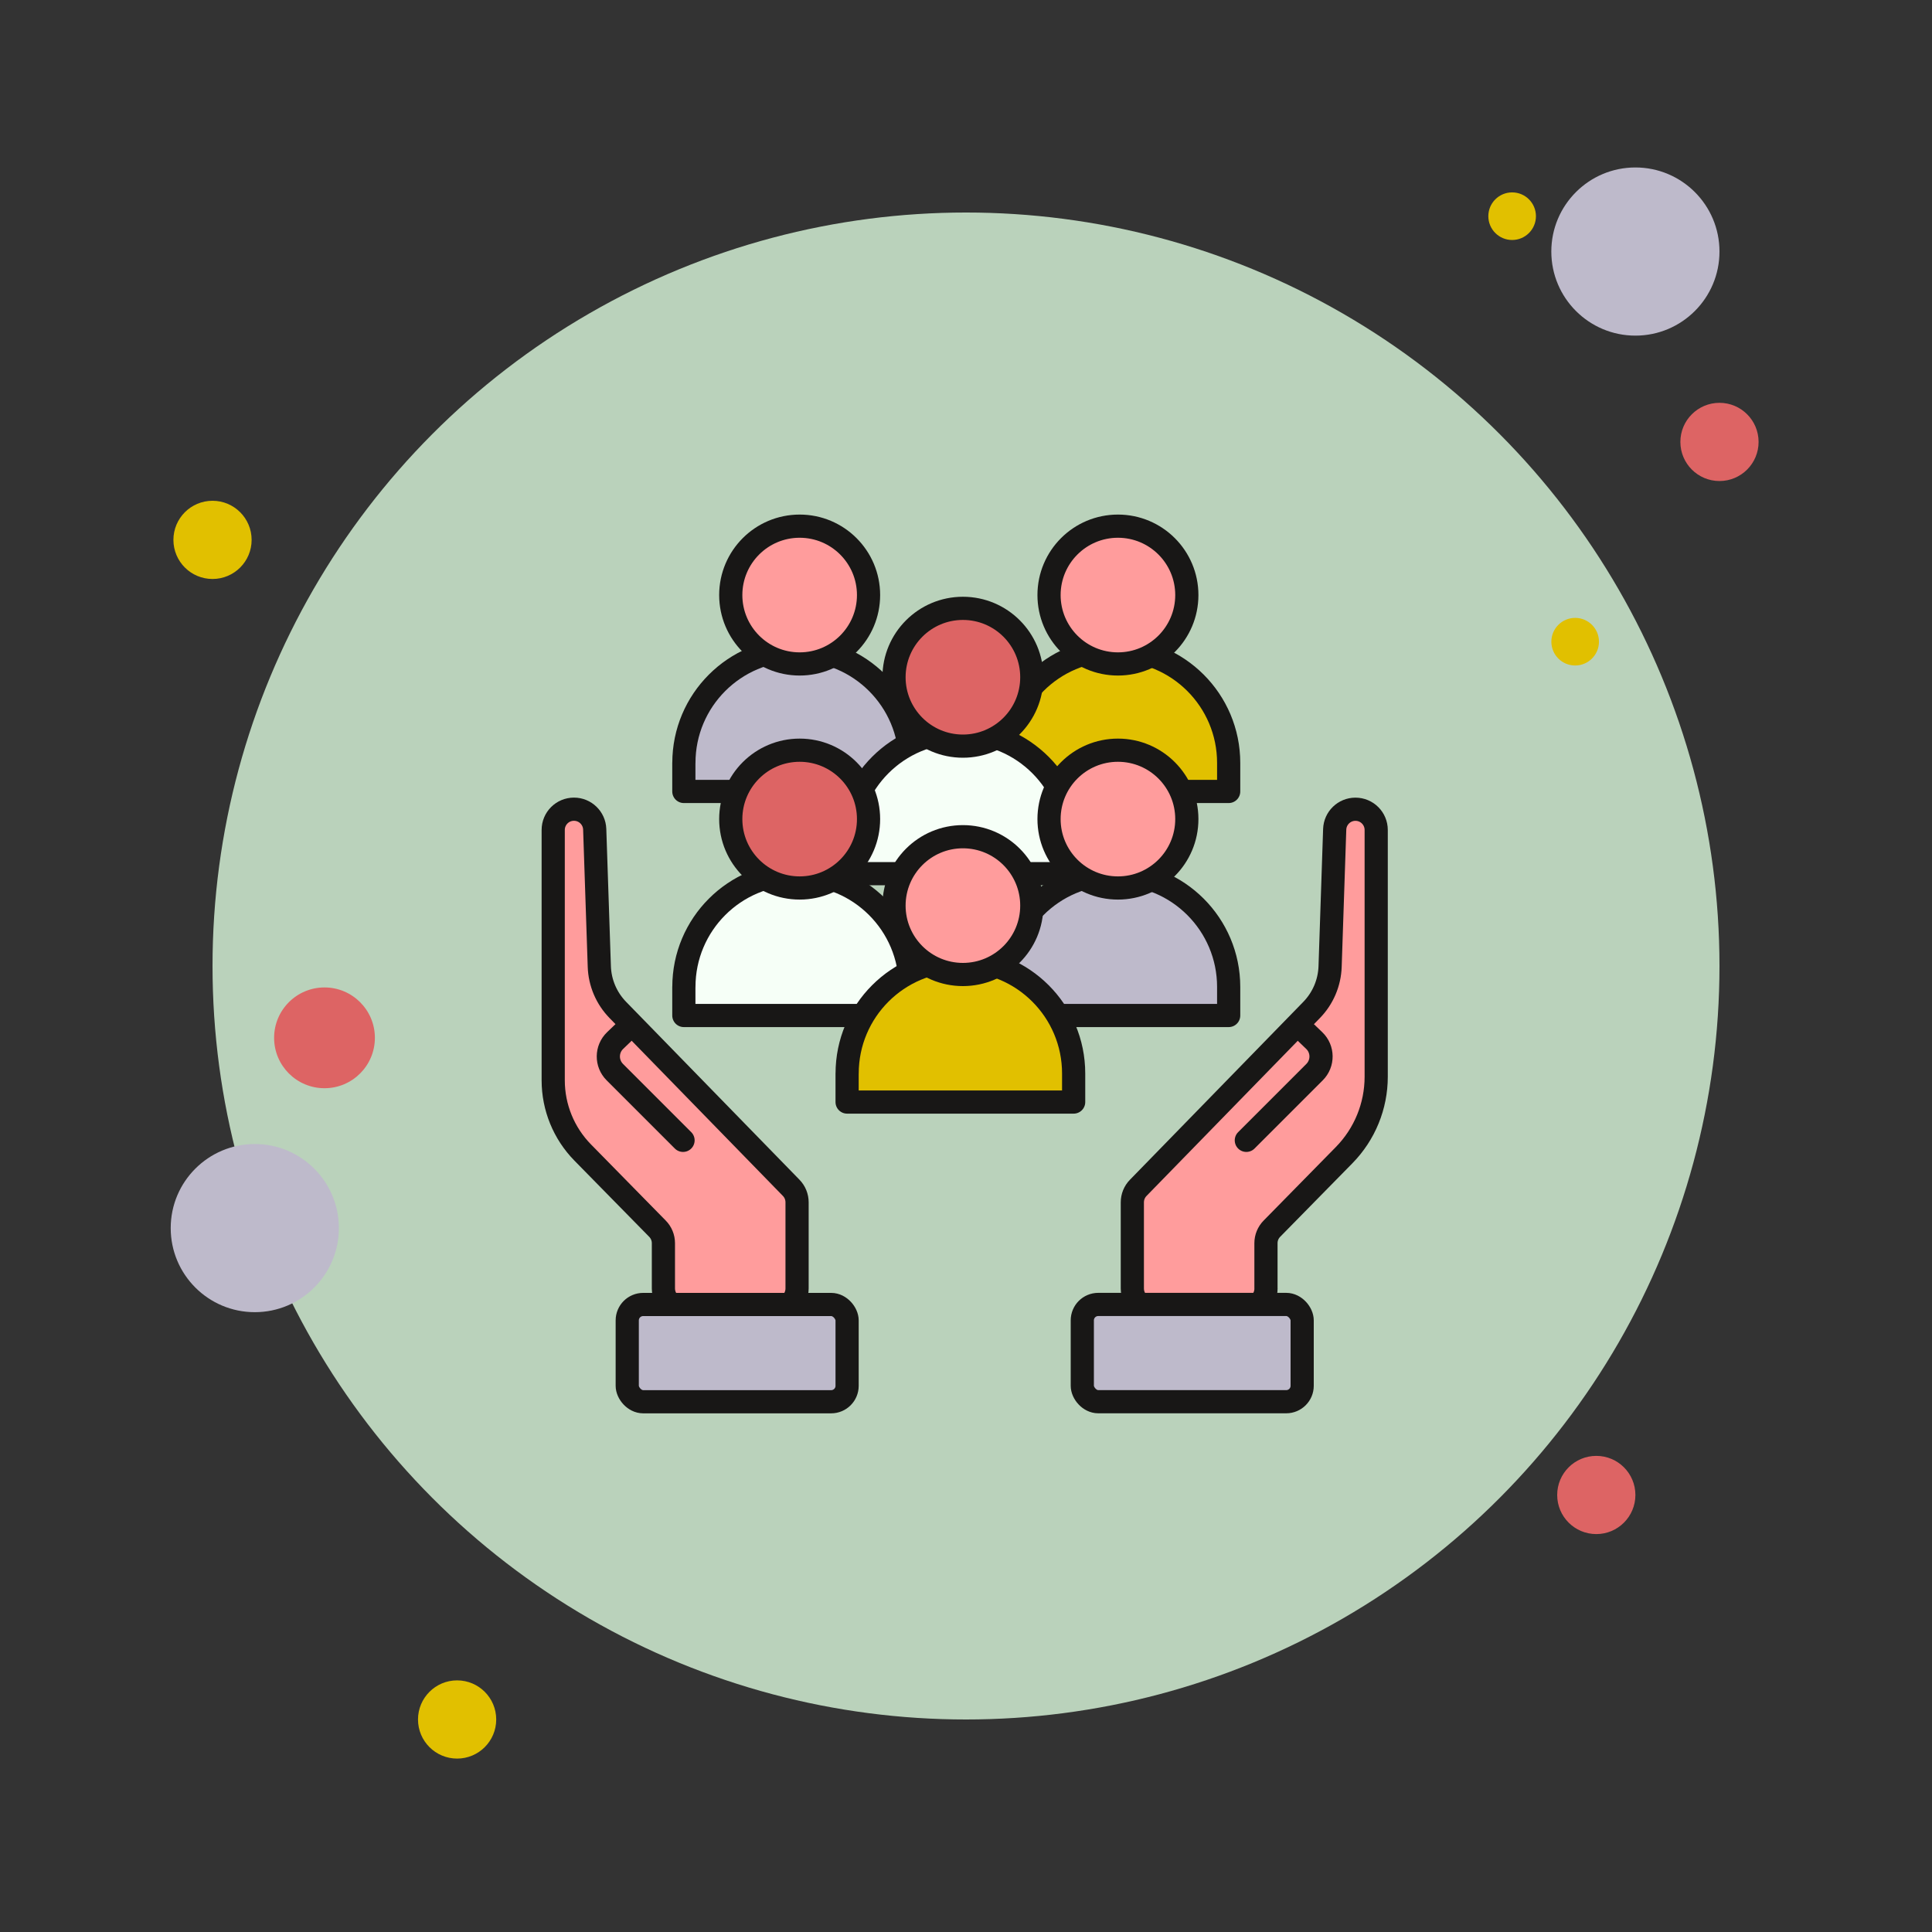 <?xml version="1.0" encoding="UTF-8"?>
<svg xmlns="http://www.w3.org/2000/svg" viewBox="0 0 500 500">
  <rect x="0" y="0" width="500" height="500" fill="#333333" stroke="none"/>
  <defs>
    <style>
      .cls-1, .cls-2, .cls-3, .cls-4, .cls-5 {
        stroke: #181716;
        stroke-linecap: round;
        stroke-linejoin: round;
        stroke-width: 6px;
      }

      .cls-1, .cls-6 {
        fill: #dd6464;
      }

      .cls-2, .cls-7 {
        fill: #e1c000;
      }

      .cls-3, .cls-8 {
        fill: #bebacb;
      }

      .cls-4 {
        fill: #ff9c9c;
      }

      .cls-5 {
        fill: #f6fff7;
      }

      .cls-9 {
        fill: #bad2bb;
      }
    </style>
  </defs>
  <g id="Ebene_2" data-name="Ebene 2">
    <circle class="cls-9" cx="250" cy="250" r="195"></circle>
    <circle class="cls-8" cx="423.24" cy="65.1" r="21.76"></circle>
    <circle class="cls-8" cx="65.94" cy="317.83" r="21.76"></circle>
    <circle class="cls-6" cx="83.98" cy="268.59" r="13.04"></circle>
    <circle class="cls-6" cx="413.12" cy="386.9" r="10.12"></circle>
    <circle class="cls-6" cx="445" cy="114.37" r="10.12"></circle>
    <circle class="cls-7" cx="118.3" cy="445" r="10.12"></circle>
    <circle class="cls-7" cx="55" cy="139.72" r="10.12"></circle>
    <circle class="cls-7" cx="391.34" cy="55.95" r="6.16"></circle>
    <circle class="cls-7" cx="407.65" cy="166.07" r="6.16"></circle>
  </g>
  <g id="Ebene_3" data-name="Ebene 3">
    <g>
      <g>
        <path class="cls-2" d="M259.35,197.44v7.39h58.63v-7.39c0-16.19-13.12-29.31-29.31-29.31h0c-16.19,0-29.31,13.12-29.31,29.31Z"></path>
        <circle class="cls-4" cx="289.32" cy="154" r="17.83"></circle>
      </g>
      <g>
        <path class="cls-3" d="M176.98,197.44v7.39h58.63v-7.39c0-16.19-13.12-29.31-29.31-29.31h0c-16.19,0-29.31,13.12-29.31,29.31Z"></path>
        <circle class="cls-4" cx="206.95" cy="154" r="17.83"></circle>
      </g>
      <g>
        <path class="cls-5" d="M219.23,218.71v7.39h58.63v-7.39c0-16.19-13.12-29.31-29.31-29.31h0c-16.19,0-29.31,13.12-29.31,29.31Z"></path>
        <circle class="cls-1" cx="249.2" cy="175.27" r="17.83"></circle>
      </g>
      <g>
        <path class="cls-3" d="M259.35,255.42v7.39h58.63v-7.39c0-16.19-13.12-29.31-29.31-29.31h0c-16.19,0-29.31,13.12-29.31,29.31Z"></path>
        <circle class="cls-4" cx="289.32" cy="211.98" r="17.83"></circle>
      </g>
      <g>
        <path class="cls-5" d="M176.98,255.42v7.39h58.63v-7.39c0-16.19-13.12-29.31-29.31-29.31h0c-16.19,0-29.31,13.12-29.31,29.31Z"></path>
        <circle class="cls-1" cx="206.95" cy="211.98" r="17.83"></circle>
      </g>
      <g>
        <path class="cls-4" d="M171.69,333.45v-11.71c0-1.41-.55-2.76-1.54-3.76l-19.34-19.7c-4.9-4.99-7.64-11.7-7.64-18.7v-64.79c0-2.97,2.4-5.37,5.37-5.37h0c2.9,0,5.27,2.3,5.37,5.19l1.19,35.52c.14,4.22,1.85,8.23,4.8,11.25l44.86,46.03c.98,1,1.52,2.35,1.52,3.75v22.29c0,2.97-2.4,5.37-5.37,5.37h-23.85c-2.97,0-5.37-2.4-5.37-5.37Z"></path>
        <path class="cls-4" d="M161.27,267.3l-2.07,1.99c-2.32,2.22-2.35,5.91-.09,8.17l17.66,17.66"></path>
        <rect class="cls-3" x="162.33" y="337.6" width="56.9" height="25.17" rx="4.12" ry="4.12"></rect>
      </g>
      <g>
        <path class="cls-4" d="M327.63,333.45v-11.71c0-1.41.55-2.76,1.54-3.76l18.69-19.03c5.32-5.42,8.3-12.7,8.3-20.29v-63.86c0-2.97-2.4-5.37-5.37-5.37h0c-2.9,0-5.27,2.3-5.37,5.19l-1.19,35.52c-.14,4.22-1.85,8.23-4.8,11.25l-44.86,46.03c-.98,1-1.52,2.35-1.52,3.75v22.29c0,2.97,2.4,5.37,5.37,5.37h23.85c2.97,0,5.37-2.4,5.37-5.37Z"></path>
        <path class="cls-4" d="M338.05,267.3l2.07,1.99c2.32,2.22,2.35,5.91.09,8.17l-17.66,17.66"></path>
        <rect class="cls-3" x="280.09" y="337.6" width="56.9" height="25.17" rx="4.12" ry="4.12" transform="translate(617.09 700.36) rotate(-180)"></rect>
      </g>
      <g>
        <path class="cls-2" d="M219.23,277.82v7.39h58.63v-7.39c0-16.19-13.12-29.31-29.31-29.31h0c-16.19,0-29.31,13.12-29.31,29.31Z"></path>
        <circle class="cls-4" cx="249.2" cy="234.37" r="17.83"></circle>
      </g>
    </g>
  </g>
</svg>
